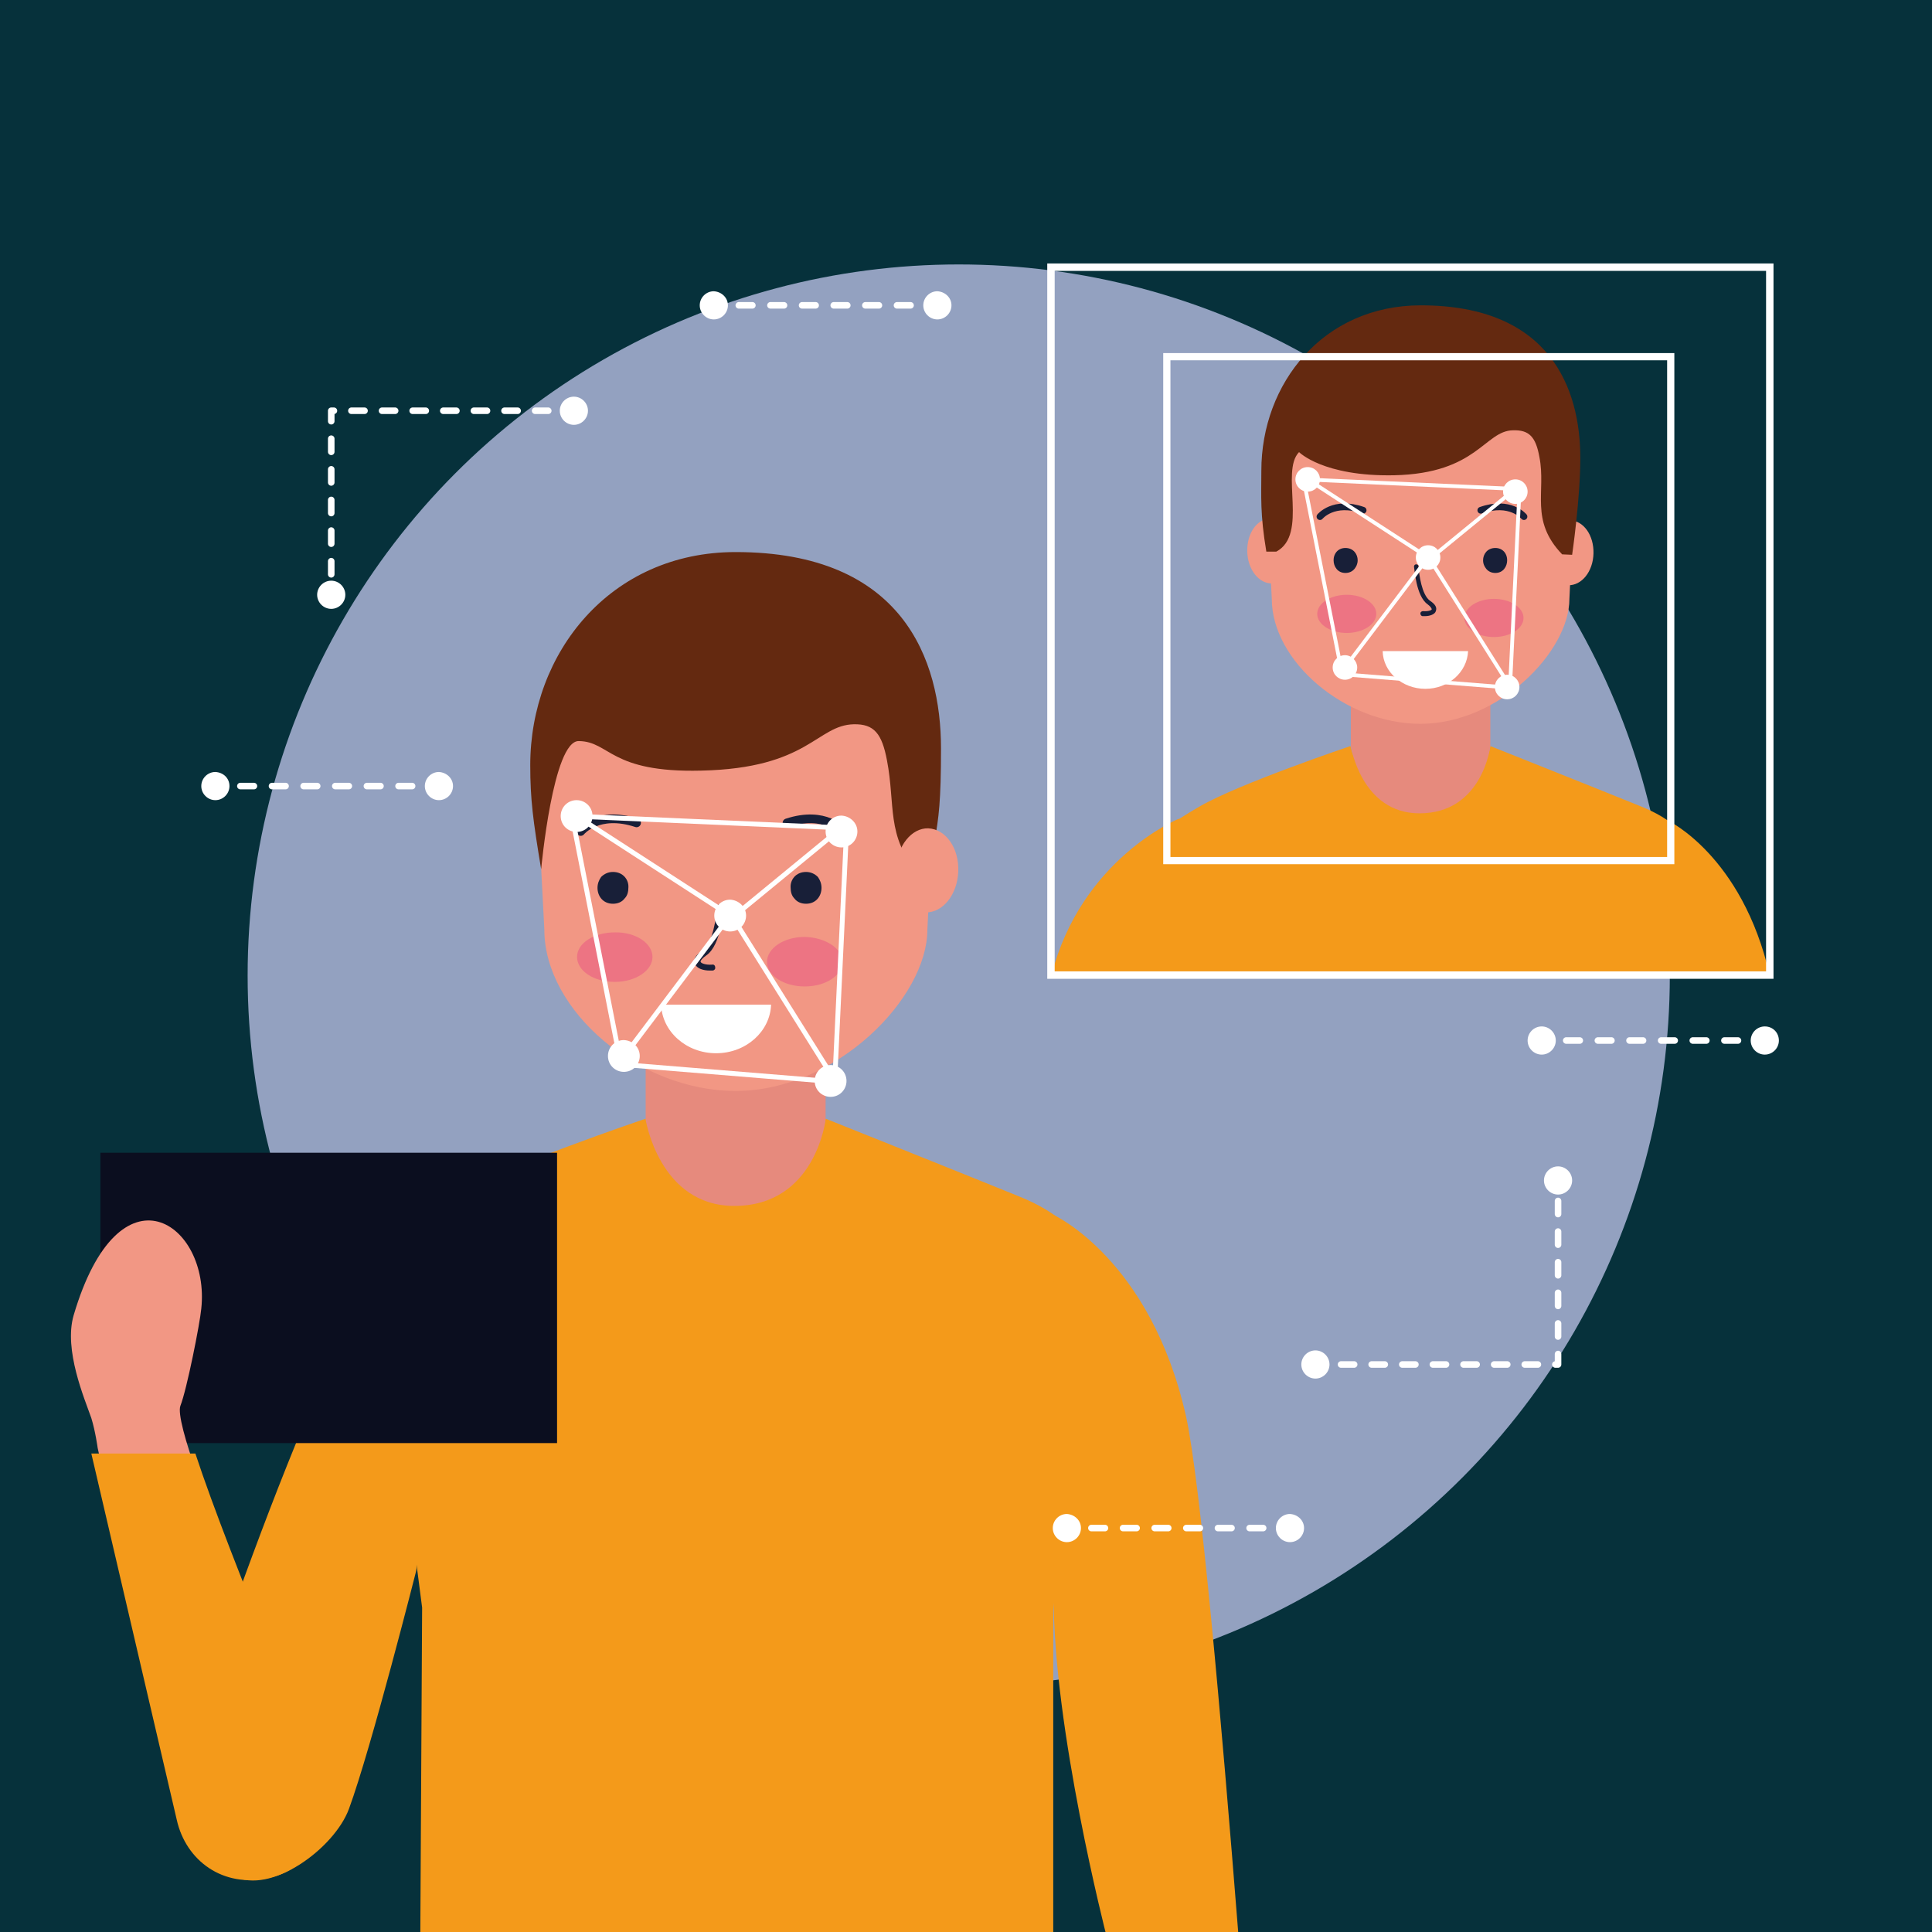<?xml version="1.0" encoding="utf-8"?>
<!-- Generator: Adobe Illustrator 26.0.2, SVG Export Plug-In . SVG Version: 6.00 Build 0)  -->
<svg version="1.1" id="Capa_1" xmlns="http://www.w3.org/2000/svg" xmlns:xlink="http://www.w3.org/1999/xlink" x="0px" y="0px"
	 viewBox="0 0 425.2 425.2" style="enable-background:new 0 0 425.2 425.2;" xml:space="preserve">
<style type="text/css">
	.st0{fill:#06313B;}
	.st1{fill:#93A1C0;}
	.st2{fill:#F49A1A;}
	.st3{fill:#E68A7D;}
	.st4{fill:#F29784;}
	.st5{fill:#642910;}
	.st6{fill:#181F38;}
	.st7{fill:none;stroke:#181F38;stroke-width:1.91;stroke-linecap:round;stroke-linejoin:round;stroke-miterlimit:10;}
	.st8{fill:#ED7483;}
	.st9{fill:#FFFFFF;}
	.st10{fill:none;stroke:#FFFFFF;stroke-width:1.062;stroke-miterlimit:10;}
	.st11{fill:#0B0E1F;}
	.st12{fill:none;stroke:#181F38;stroke-width:1.483;stroke-linecap:round;stroke-linejoin:round;stroke-miterlimit:10;}
	.st13{fill:none;stroke:#FFFFFF;stroke-width:1.586;stroke-miterlimit:10;}
	.st14{fill:none;stroke:#FFFFFF;stroke-width:0.834;stroke-miterlimit:10;}
	.st15{fill:none;stroke:#FFFFFF;stroke-width:1.633;stroke-miterlimit:10;}
	.st16{fill:none;stroke:#FFFFFF;stroke-width:1.444;stroke-linecap:round;stroke-linejoin:round;}
	.st17{fill:none;stroke:#FFFFFF;stroke-width:1.444;stroke-linecap:round;stroke-linejoin:round;stroke-dasharray:2.984,3.979;}
	
		.st18{fill:none;stroke:#FFFFFF;stroke-width:1.444;stroke-linecap:round;stroke-linejoin:round;stroke-miterlimit:10;stroke-dasharray:2.888,3.851;}
</style>
<rect y="0" class="st0" width="425.2" height="425.2"/>
<ellipse class="st1" cx="211" cy="214.7" rx="156.5" ry="156.5"/>
<g>
	<path class="st2" d="M92.5,426.4h139.3v-71.9l8.1-73.9c0-8.5-7.5-14-15.4-17.2c-13-5.3-42.8-17.2-42.8-17.2s-3.1,18.7-20,18.7
		c-15.5,0-19.6-18.7-19.6-18.7s-31.7,10.7-42.8,17.2c-7.4,4.3-16.3,10-16.3,14l9.9,76.4L92.5,426.4z"/>
	<path class="st3" d="M181.7,246.4c0,0-2.2,19-20.1,19c-16.5,0-19.5-19-19.5-19V227h39.6L181.7,246.4L181.7,246.4z"/>
	<path class="st4" d="M204.1,204.6c0,15-20,35.5-42.2,35.5c-21.4,0-42.1-17.7-42.1-35.5l-1.7-32.9c0-24.2,19.6-43.8,43.8-43.8l0,0
		c24.2,0,43.8,19.6,43.8,43.8L204.1,204.6z"/>
	<path class="st5" d="M205.7,185c0.9-5,1.4-8.6,1.4-20.3c0-19.5-8.4-43.2-45.2-43.2c-27.6,0-45.2,22.2-45.2,46.9
		c0,7.5,0.6,12.1,2.4,22.9c0,0,2.6-28.4,8.3-28.2c6.9,0.1,6.8,7,26.9,6.5c23.7-0.5,25.4-10,33.6-10.2c4.5-0.1,6.2,2.1,7.3,7.9
		c1.9,9.8-0.2,16.7,6.8,24.8C202,192.1,204.6,191.1,205.7,185z"/>
	<path class="st2" d="M243.5,426v0.4h29.1c-3.9-49.5-8.5-100.9-11.6-114.8c-7.8-34.5-29.1-44.2-29.1-44.2s0.2,34.1,0,83.5
		C231.7,380.2,243.5,426,243.5,426z"/>
	<g>
		<g>
			<g>
				<path class="st6" d="M156.2,213.6c0.2,0,0.4,0,0.6,0c0.4,0,0.7-0.4,0.6-0.7c0-0.4-0.3-0.7-0.7-0.6c-1.4,0.1-2.4-0.3-2.5-0.6
					c-0.1-0.1,0.1-0.6,1.2-1.4c3.4-2.3,3.8-10.3,3.8-10.6c0-0.4-0.3-0.7-0.7-0.7s-0.7,0.3-0.7,0.6c-0.1,2.1-0.9,8-3.2,9.6
					c-1.5,1-2.1,2-1.7,2.9C153.4,213.2,154.8,213.6,156.2,213.6z"/>
			</g>
		</g>
		<g>
			<g>
				<g>
					<path class="st6" d="M134.9,191.9c-1,0-1.9,0.4-2.6,1.1c-0.5,0.7-0.8,1.5-0.8,2.4c0,1.8,1.2,3.5,3.4,3.5c1.1,0,2-0.4,2.6-1.2
						c0.6-0.6,0.8-1.5,0.8-2.4C138.4,193.7,137.2,191.9,134.9,191.9z"/>
				</g>
			</g>
		</g>
		<g>
			<g>
				<g>
					<path class="st6" d="M177.4,191.9c1,0,1.9,0.4,2.6,1.1c0.5,0.7,0.8,1.5,0.8,2.4c0,1.8-1.2,3.5-3.4,3.5c-1.1,0-2-0.4-2.6-1.2
						c-0.6-0.6-0.8-1.5-0.8-2.4C173.9,193.7,175.1,191.9,177.4,191.9z"/>
				</g>
			</g>
		</g>
		<g>
			<path class="st7" d="M185.5,183c0,0-3.8-4.7-12.3-1.9"/>
			<path class="st7" d="M127.8,183c0,0,3.8-4.7,12.3-1.9"/>
		</g>
		<g>
			<path class="st8" d="M143.6,210.6c0,3-3.7,5.5-8.3,5.5s-8.3-2.4-8.3-5.5c0-3,3.7-5.4,8.3-5.4
				C139.9,205.1,143.6,207.6,143.6,210.6z"/>
			<path class="st8" d="M185.4,211.7c0,3-3.7,5.4-8.3,5.4s-8.3-2.4-8.3-5.4s3.7-5.5,8.3-5.5C181.6,206.3,185.4,208.7,185.4,211.7z"
				/>
		</g>
		<path class="st9" d="M145.5,221.1c0.2,5.9,5.5,10.7,12.1,10.7s11.9-4.8,12.1-10.7H145.5z"/>
	</g>
	<path class="st2" d="M39,390.3c-0.9,9.2,0.8,16.7,12.4,22.6c8.2,4.2,22.2-6.1,25.4-14.8c4.9-13.3,14.8-52.4,14.8-52.4
		c0.9-2.9-1.2-78.2-3.1-75.4C66.7,302.2,39,390.3,39,390.3z"/>
	<path class="st4" d="M210.9,191.8c-0.2,5.1-3.4,9.1-7.2,9s-6.7-4.4-6.5-9.5s3.4-9.1,7.1-9C208.2,182.5,211.1,186.7,210.9,191.8z"/>
	<g>
		<path class="st9" d="M130.4,179.6c0,1.9-1.5,3.5-3.5,3.5c-1.9,0-3.5-1.5-3.5-3.5c0-1.9,1.5-3.5,3.5-3.5
			C128.8,176.1,130.4,177.6,130.4,179.6z"/>
		<path class="st9" d="M164.2,201.5c0,1.9-1.5,3.5-3.5,3.5c-1.9,0-3.5-1.5-3.5-3.5c0-1.9,1.5-3.5,3.5-3.5
			C162.6,198.1,164.2,199.6,164.2,201.5z"/>
		<path class="st9" d="M188.7,183c0,1.9-1.5,3.5-3.5,3.5c-1.9,0-3.5-1.5-3.5-3.5c0-1.9,1.5-3.5,3.5-3.5
			C187.1,179.6,188.7,181.1,188.7,183z"/>
		<path class="st9" d="M140.8,232.4c0,1.9-1.5,3.5-3.5,3.5c-1.9,0-3.5-1.5-3.5-3.5c0-1.9,1.5-3.5,3.5-3.5
			C139.3,229,140.8,230.5,140.8,232.4z"/>
		<path class="st9" d="M186.3,237.9c0,1.9-1.5,3.5-3.5,3.5c-1.9,0-3.5-1.5-3.5-3.5c0-1.9,1.5-3.5,3.5-3.5S186.3,236,186.3,237.9z"/>
		<polyline class="st10" points="137.4,232.4 160.7,201.5 126.9,179.6 		"/>
		<line class="st10" x1="162.3" y1="203.6" x2="183.8" y2="237.9"/>
		<line class="st10" x1="183.8" y1="236.1" x2="186.3" y2="183"/>
		<polyline class="st10" points="136.3,232.4 125.9,179.6 185.2,182.2 162.8,200.6 		"/>
		<line class="st10" x1="138.5" y1="234.4" x2="181.4" y2="237.9"/>
	</g>
	<rect x="22.1" y="253.7" class="st11" width="100.5" height="63.9"/>
	<path class="st4" d="M21.5,318.7l1.4,6.3h20.7c-2.9-8-4.5-14-3.9-15.6c1.4-3.5,4.3-18.1,4.6-21.4c2-18.7-18-32.8-28.1,1.5
		c-2.2,7.6,2.4,18.3,3.9,22.6C21,315,21.5,318.7,21.5,318.7z"/>
	<path class="st2" d="M72,393.4c0,0-21.4-50.3-29-73.5H20.1l18.8,80.6c2,9,10.2,15.1,20.3,12.8C68.2,411.3,73.9,402.5,72,393.4z"/>
</g>
<g>
	<path class="st2" d="M370.6,214.7l2.6-23.9c0-6.6-5.8-10.8-12-13.3c-10.1-4.1-33.2-13.3-33.2-13.3s-2.4,14.5-15.6,14.5
		c-12,0-15.2-14.5-15.2-14.5s-24.6,8.3-33.2,13.3c-5.7,3.3-12.6,7.8-12.6,10.9l3.4,26.3H370.6z"/>
	<path class="st3" d="M328,164.2c0,0-1.7,14.8-15.6,14.8c-12.8,0-15.1-14.8-15.1-14.8v-15.1H328V164.2z"/>
	<path class="st4" d="M345.4,131.8c0,11.6-15.5,27.5-32.8,27.5c-16.6,0-32.7-13.8-32.7-27.5l-1.3-25.5c0-18.8,15.2-34,34-34l0,0
		c18.8,0,34,15.2,34,34L345.4,131.8z"/>
	<path class="st4" d="M350.7,121.8c-0.1,4-2.6,7.1-5.6,7c-2.9-0.1-5.2-3.4-5.1-7.3c0.1-4,2.6-7.1,5.5-7
		C348.6,114.6,350.8,117.9,350.7,121.8z"/>
	<path class="st4" d="M285.1,121.1c0.1,4-2.2,7.2-5.1,7.3c-2.9,0.1-5.4-3-5.5-7s2.1-7.2,5.1-7.3C282.5,114.1,285,117.2,285.1,121.1z
		"/>
	<path class="st5" d="M346,122.1c0,0,1.8-12.3,1.8-21.3c0-15.1-6.5-33.6-35.1-33.6c-21.5,0-35.1,17.2-35.1,36.4
		c0,5.8-0.3,9.4,1.1,17.8h2.2c7.1-3.8,0.8-17.6,5-21.9c0,0,5.3,5.4,20.9,5.1c18.4-0.4,19.9-9.8,26.2-9.9c3.5-0.1,5,1.4,5.8,5.9
		c1.5,7.6-2.2,13.9,5,21.4L346,122.1z"/>
	<g>
		<g>
			<g>
				<path class="st2" d="M367,214.7h22.5c-6.1-26.6-22.6-34.2-22.6-34.2S367,193.6,367,214.7z"/>
			</g>
		</g>
	</g>
	<path class="st2" d="M259.3,214.7c0-21.3,0.1-34.5,0.1-34.5s-21.5,8.8-28,34.5H259.3z"/>
	<g>
		<g>
			<g>
				<path class="st6" d="M313.6,135.6c-0.2,0-0.3,0-0.5,0c-0.3,0-0.5-0.3-0.5-0.6s0.3-0.5,0.6-0.5c1.1,0.1,1.9-0.2,1.9-0.4
					c0-0.1-0.1-0.5-0.9-1.1c-2.6-1.8-2.9-8-3-8.3c0-0.3,0.2-0.5,0.5-0.5s0.5,0.2,0.5,0.5c0.1,1.7,0.7,6.2,2.5,7.5
					c1.2,0.8,1.6,1.5,1.3,2.3C315.8,135.2,314.7,135.6,313.6,135.6z"/>
			</g>
		</g>
		<g>
			<g>
				<g>
					<path class="st6" d="M296.1,120.6c-0.8,0-1.5,0.3-2,0.9c-0.4,0.5-0.6,1.1-0.6,1.8c0,1.4,0.9,2.8,2.6,2.8c0.8,0,1.5-0.3,2-0.9
						c0.4-0.5,0.7-1.1,0.7-1.9C298.8,122,297.9,120.6,296.1,120.6z"/>
				</g>
			</g>
		</g>
		<g>
			<g>
				<g>
					<path class="st6" d="M329.1,120.6c0.8,0,1.5,0.3,2,0.9c0.4,0.5,0.6,1.1,0.6,1.8c0,1.4-0.9,2.8-2.6,2.8c-0.8,0-1.5-0.3-2-0.9
						c-0.4-0.5-0.7-1.1-0.7-1.9C326.4,122,327.3,120.6,329.1,120.6z"/>
				</g>
			</g>
		</g>
		<g>
			<path class="st12" d="M335.4,113.7c0,0-3-3.7-9.5-1.4"/>
			<path class="st12" d="M290.5,113.7c0,0,3-3.7,9.5-1.4"/>
		</g>
		<g>
			<path class="st8" d="M302.9,135.1c0,2.3-2.9,4.2-6.5,4.2s-6.5-1.9-6.5-4.2s2.9-4.2,6.5-4.2C300,130.9,302.9,132.8,302.9,135.1z"
				/>
			<path class="st8" d="M335.3,136c0,2.3-2.9,4.2-6.5,4.2s-6.5-1.9-6.5-4.2s2.9-4.2,6.5-4.2S335.3,133.7,335.3,136z"/>
		</g>
		<path class="st9" d="M304.3,143.3c0.1,4.6,4.3,8.3,9.4,8.3s9.2-3.7,9.4-8.3H304.3z"/>
	</g>
	<rect x="256.8" y="78.5" class="st13" width="110.9" height="110.9"/>
	<g>
		<path class="st9" d="M290.5,105.5c0,1.5-1.2,2.7-2.7,2.7s-2.7-1.2-2.7-2.7s1.2-2.7,2.7-2.7S290.5,104,290.5,105.5z"/>
		<path class="st9" d="M317,122.7c0,1.5-1.2,2.7-2.7,2.7s-2.7-1.2-2.7-2.7s1.2-2.7,2.7-2.7S317,121.2,317,122.7z"/>
		<path class="st9" d="M336.2,108.2c0,1.5-1.2,2.7-2.7,2.7s-2.7-1.2-2.7-2.7s1.2-2.7,2.7-2.7S336.2,106.7,336.2,108.2z"/>
		<path class="st9" d="M298.7,146.9c0,1.5-1.2,2.7-2.7,2.7s-2.7-1.2-2.7-2.7s1.2-2.7,2.7-2.7S298.7,145.5,298.7,146.9z"/>
		<path class="st9" d="M334.4,151.2c0,1.5-1.2,2.7-2.7,2.7s-2.7-1.2-2.7-2.7s1.2-2.7,2.7-2.7C333.2,148.5,334.4,149.7,334.4,151.2z"
			/>
		<polyline class="st14" points="296,146.9 314.3,122.7 287.8,105.5 		"/>
		<line class="st14" x1="315.5" y1="124.4" x2="332.4" y2="151.2"/>
		<line class="st14" x1="332.4" y1="149.8" x2="334.4" y2="108.2"/>
		<polyline class="st14" points="295.1,146.9 286.9,105.5 333.5,107.6 315.9,122 		"/>
		<line class="st14" x1="296.8" y1="148.5" x2="330.5" y2="151.2"/>
	</g>
	<rect x="231.3" y="58.8" class="st15" width="158.2" height="155.8"/>
</g>
<g>
	<g>
		<g>
			<line class="st16" x1="157.1" y1="67.2" x2="158.6" y2="67.2"/>
			<line class="st17" x1="162.6" y1="67.2" x2="202.3" y2="67.2"/>
			<line class="st16" x1="204.3" y1="67.2" x2="205.8" y2="67.2"/>
		</g>
	</g>
	<path class="st9" d="M209.4,67.2c0,1.7-1.4,3.1-3.1,3.1c-1.7,0-3.1-1.4-3.1-3.1s1.4-3.1,3.1-3.1C208,64.2,209.4,65.5,209.4,67.2z"
		/>
	<path class="st9" d="M160.2,67.2c0,1.7-1.4,3.1-3.1,3.1c-1.7,0-3.1-1.4-3.1-3.1s1.4-3.1,3.1-3.1C158.8,64.2,160.2,65.5,160.2,67.2z
		"/>
</g>
<g>
	<g>
		<g>
			<line class="st16" x1="47.5" y1="173" x2="48.9" y2="173"/>
			<line class="st17" x1="52.9" y1="173" x2="92.7" y2="173"/>
			<line class="st16" x1="94.7" y1="173" x2="96.1" y2="173"/>
		</g>
	</g>
	<path class="st9" d="M99.7,173c0,1.7-1.4,3.1-3.1,3.1s-3.1-1.4-3.1-3.1c0-1.7,1.4-3.1,3.1-3.1C98.3,170,99.7,171.3,99.7,173z"/>
	<path class="st9" d="M50.5,173c0,1.7-1.4,3.1-3.1,3.1c-1.7,0-3.1-1.4-3.1-3.1c0-1.7,1.4-3.1,3.1-3.1C49.2,170,50.5,171.3,50.5,173z
		"/>
</g>
<g>
	<g>
		<g>
			<line class="st16" x1="339.3" y1="229" x2="340.7" y2="229"/>
			<line class="st17" x1="344.7" y1="229" x2="384.5" y2="229"/>
			<line class="st16" x1="386.5" y1="229" x2="387.9" y2="229"/>
		</g>
	</g>
	<path class="st9" d="M391.5,229c0,1.7-1.4,3.1-3.1,3.1s-3.1-1.4-3.1-3.1c0-1.7,1.4-3.1,3.1-3.1C390.2,225.9,391.5,227.3,391.5,229z
		"/>
	<path class="st9" d="M342.4,229c0,1.7-1.4,3.1-3.1,3.1s-3.1-1.4-3.1-3.1c0-1.7,1.4-3.1,3.1-3.1S342.4,227.3,342.4,229z"/>
</g>
<g>
	<g>
		<g>
			<line class="st16" x1="234.8" y1="336.3" x2="236.2" y2="336.3"/>
			<line class="st17" x1="240.2" y1="336.3" x2="280" y2="336.3"/>
			<line class="st16" x1="282" y1="336.3" x2="283.4" y2="336.3"/>
		</g>
	</g>
	<path class="st9" d="M287,336.3c0,1.7-1.4,3.1-3.1,3.1s-3.1-1.4-3.1-3.1s1.4-3.1,3.1-3.1C285.6,333.3,287,334.6,287,336.3z"/>
	<path class="st9" d="M237.9,336.3c0,1.7-1.4,3.1-3.1,3.1c-1.7,0-3.1-1.4-3.1-3.1s1.4-3.1,3.1-3.1
		C236.5,333.3,237.9,334.6,237.9,336.3z"/>
</g>
<g>
	<polyline class="st18" points="288.4,300.3 342.9,300.3 342.9,259.8 	"/>
	<path class="st9" d="M289.5,297.2c1.7,0,3.1,1.4,3.1,3.1s-1.4,3.1-3.1,3.1s-3.1-1.4-3.1-3.1S287.8,297.2,289.5,297.2z"/>
	<path class="st9" d="M342.9,256.7c1.7,0,3.1,1.4,3.1,3.1s-1.4,3.1-3.1,3.1s-3.1-1.4-3.1-3.1S341.2,256.7,342.9,256.7z"/>
</g>
<g>
	<polyline class="st18" points="127.4,90.4 72.9,90.4 72.9,130.9 	"/>
	<path class="st9" d="M126.3,93.5c-1.7,0-3.1-1.4-3.1-3.1s1.4-3.1,3.1-3.1s3.1,1.4,3.1,3.1C129.4,92.1,128,93.5,126.3,93.5z"/>
	<path class="st9" d="M72.9,134c-1.7,0-3.1-1.4-3.1-3.1c0-1.7,1.4-3.1,3.1-3.1s3.1,1.4,3.1,3.1C76,132.6,74.6,134,72.9,134z"/>
</g>
</svg>
